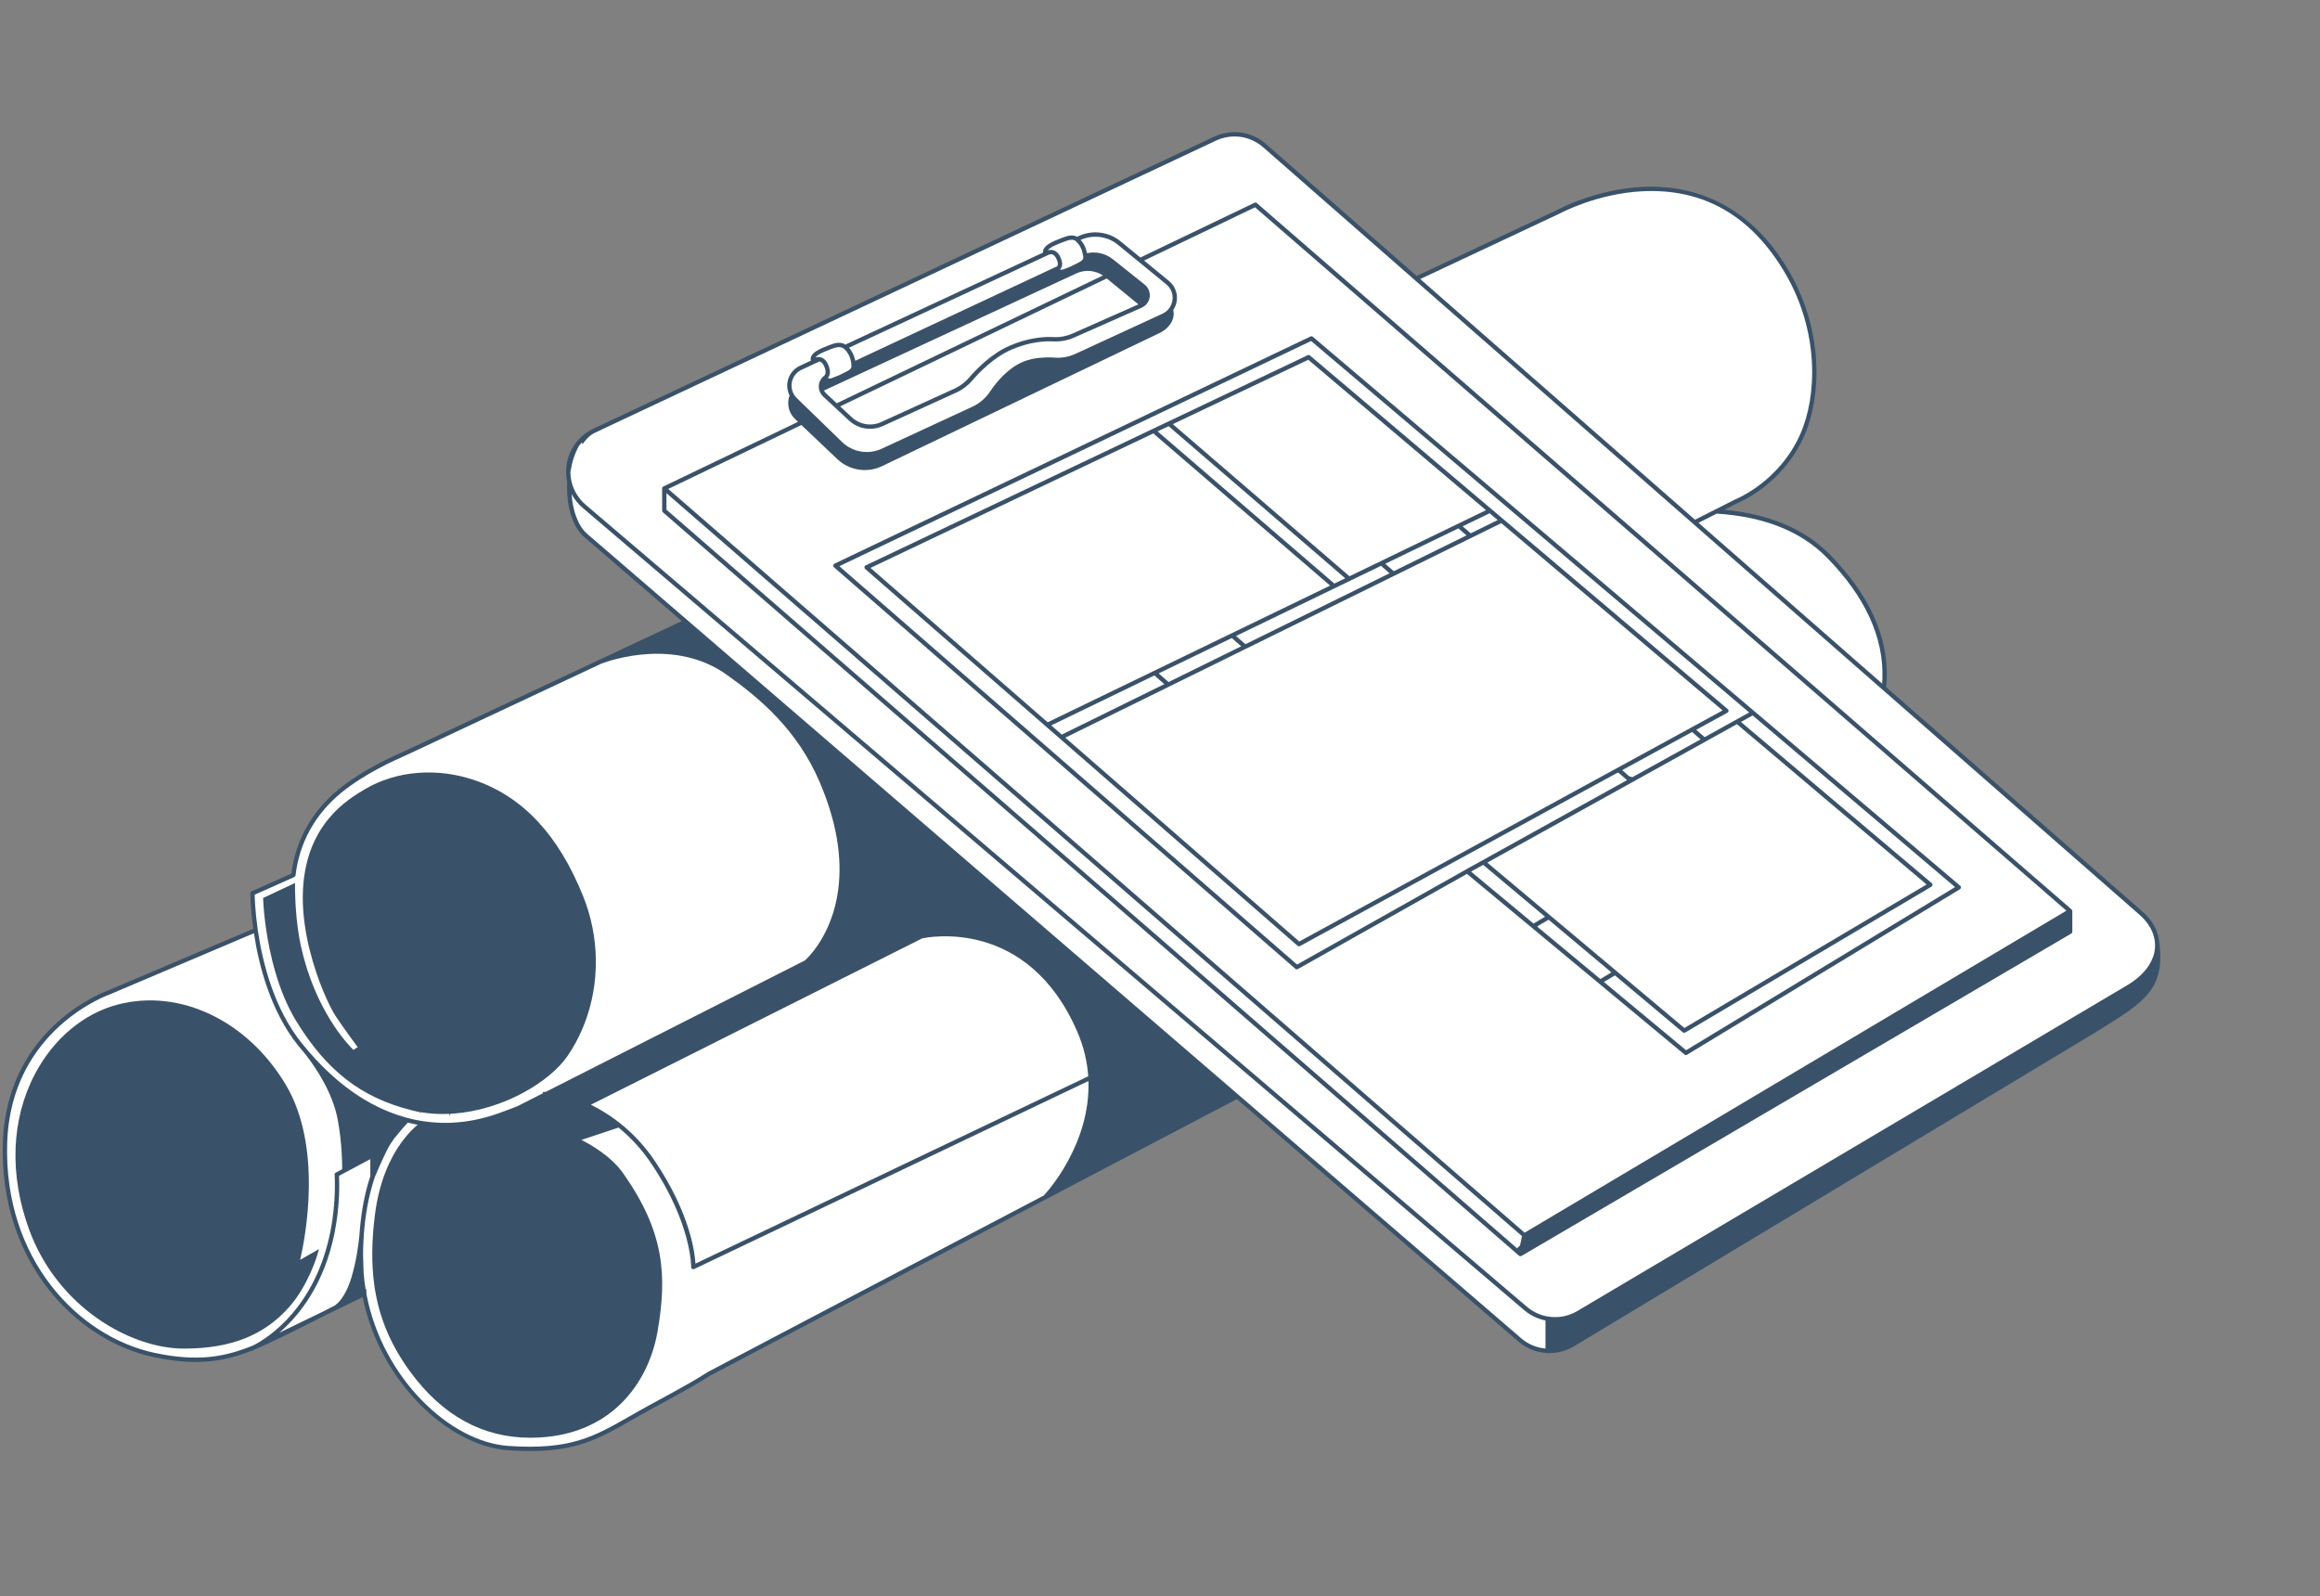 <?xml version="1.0" encoding="UTF-8"?> <svg xmlns="http://www.w3.org/2000/svg" width="465" height="320" viewBox="0 0 465 320" fill="none"><rect x="0" y="0" width="465" height="320" fill="#808080" stroke="none"/><path d="M429.161 183.083L377.596 137.922C378.385 130.474 376.134 121.35 366.541 111.536C360.63 105.487 352.504 103.01 344.059 102.488L348.026 100.481C348.026 100.481 356.819 97.1 361.204 87.251C364.714 79.374 365.091 66.428 358.241 54.67C341.727 26.301 312.407 42.426 312.407 42.426C312.407 42.426 301.259 47.664 283.863 55.836L253.435 29.184C250.709 26.8 246.829 26.249 243.552 27.792L119.124 86.323C115.011 88.254 113.213 92.662 114.118 96.618C113.886 100.887 114.965 105.266 117.419 107.36L137.441 124.61C105.911 139.418 82.53 150.393 81.555 150.833C79.943 151.564 73.209 154.389 68.076 158.606C62.884 162.875 59.584 168.675 58.795 175.415L50.599 179.069C50.599 179.069 50.588 182.085 51.214 186.464L21.894 198.906C21.894 198.906 1.738 205.675 0.995 229.073C0.253 252.472 15.165 268.248 30.867 271.607C39.666 273.486 45.17 272.448 50.75 270.157L50.333 270.36C50.333 270.36 50.547 270.273 50.924 270.087C53.146 269.165 55.39 268.045 57.867 266.839C60.332 265.633 62.768 264.409 65.094 263.22L73 259.391C76.219 276.694 90.378 289.477 101.862 290.278C116.67 291.305 120.702 287.279 130.574 281.943C140.446 276.612 141.037 276.021 142.023 275.429C142.493 275.145 194.156 248.034 247.96 219.799L304.646 268.625C307.598 271.143 311.821 271.514 315.168 269.548L422.658 204.196C425.686 202.421 429.311 198.007 431.051 193.767C433.418 190.084 432.461 185.983 429.149 183.089L429.161 183.083Z" fill="white"></path><path d="M53.187 185.151C53.204 185.296 53.227 185.447 53.245 185.598C53.268 185.743 53.285 185.894 53.309 186.045C54.039 191.143 55.693 198.695 59.422 204.756C65.518 214.669 72.386 219.982 82.391 222.528C82.588 222.58 82.791 222.627 82.989 222.668L83.035 222.755C83.035 222.755 83.093 222.714 83.116 222.697C83.255 222.731 83.389 222.76 83.528 222.784L83.592 222.917C83.638 222.888 83.685 222.853 83.725 222.824C83.841 222.847 83.951 222.871 84.067 222.894L84.16 223.079C84.236 223.027 84.299 222.987 84.369 222.946C85.825 223.19 87.298 223.3 88.766 223.3C88.957 223.3 89.154 223.3 89.346 223.288C89.56 223.288 89.781 223.282 90.001 223.271C90.111 223.369 90.164 223.52 90.135 223.665L90.042 224.164L90.274 223.253C90.425 223.253 90.575 223.242 90.726 223.23C90.877 223.224 91.034 223.213 91.184 223.195C95.413 222.847 99.531 221.618 103.133 219.918C103.452 219.767 103.736 219.617 104.044 219.46C104.044 219.454 104.049 219.454 104.049 219.454H104.073C104.368 219.309 104.658 219.153 104.949 218.996C108.858 216.873 111.996 214.228 113.748 211.676C114.884 210.017 115.859 208.248 116.653 206.404C116.746 206.195 116.833 205.992 116.909 205.783C117.001 205.58 117.083 205.371 117.158 205.168C120.25 197.175 120.221 187.895 116.856 179.589C111.944 167.426 104.943 159.874 95.453 156.504C87.809 153.783 79.451 154.427 73.088 158.226C69.607 160.303 61.452 165.169 60.733 178.197C60.53 181.839 60.988 185.581 61.748 189.049C61.8 189.281 61.852 189.501 61.905 189.728C61.963 189.966 62.015 190.192 62.073 190.418C63.639 196.734 66.121 201.955 67.293 203.712C68.877 206.085 70.947 208.898 71.69 209.901L70.82 210.446C69.515 209.164 63.094 202.32 60.309 189.629C60.257 189.386 60.205 189.142 60.159 188.892C60.112 188.678 60.072 188.457 60.037 188.243C59.996 188.028 59.956 187.814 59.921 187.599C59.086 182.593 59.132 177.744 59.138 177.686V176.99L52.734 180.001L52.746 180.285C52.746 180.337 52.81 182.251 53.181 185.151H53.187Z" fill="#3A5269"></path><path d="M58.052 261.885C61.828 257.563 63.574 251.659 63.643 251.409L63.945 250.377L60.163 252.529C61.19 248.103 64.745 229.902 57.245 217.379C49.578 204.578 36.08 198.139 23.656 201.347C16.783 203.128 10.716 208.209 6.998 215.302C2.218 224.42 1.818 235.516 5.867 246.549C11.545 261.995 26.086 270.33 36.892 270.33C46.3 270.33 53.023 267.644 58.052 261.885Z" fill="#3A5269"></path><path d="M390.878 175.846L390.048 175.138L389.225 174.442L368.558 156.92L367.891 156.351L319.552 115.36L318.832 114.746L263.126 67.508C262.999 67.398 262.813 67.375 262.662 67.45L174.04 109.746L173.46 110.03L172.874 110.308L167.254 112.988C167.12 113.052 167.027 113.18 167.01 113.325C166.987 113.47 167.045 113.615 167.155 113.713L223.65 162.882L224.357 163.497L259.629 194.198C259.768 194.32 259.965 194.343 260.128 194.25L294.025 175.173L308.757 187.406L309.488 188.015L337.631 211.384C337.706 211.454 337.805 211.489 337.909 211.489C337.985 211.489 338.06 211.465 338.13 211.425L392.827 178.253C392.948 178.178 393.024 178.05 393.035 177.911C393.047 177.772 392.989 177.638 392.885 177.545L390.878 175.846ZM293.862 174.262V174.268L259.971 193.345L225.198 163.079L224.485 162.459L168.228 113.493L174.121 110.68L174.707 110.401L175.293 110.123L262.784 68.355L317.991 115.175L318.716 115.79L350.583 142.813L341.662 147.761L339.969 146.288L346.233 142.865C346.36 142.796 346.447 142.674 346.459 142.529C346.476 142.384 346.418 142.245 346.308 142.152L316.489 116.909L315.77 116.3L262.57 71.267C262.436 71.156 262.256 71.133 262.1 71.203L178.338 111.039L177.752 111.318L177.166 111.596L173.506 113.336C173.373 113.4 173.28 113.522 173.263 113.673C173.239 113.818 173.297 113.963 173.408 114.055L227.315 161.032L228.023 161.647L260.075 189.581C260.157 189.65 260.261 189.685 260.36 189.685C260.435 189.685 260.505 189.668 260.569 189.633L323.13 155.475L323.67 155.185L324.203 154.889L324.505 154.982L325.294 155.672L326.088 156.368L326.106 156.38L293.862 174.262ZM364.608 159.095L379.207 171.432H379.213L380.031 172.128H380.037L380.872 172.835L386.15 177.296L337.602 206.059L313.548 185.875L312.829 185.271L298.096 172.911L327.278 156.728H327.283L327.811 156.432L328.345 156.136L348.13 145.162L363.895 158.486L364.608 159.095ZM228.145 160.608L213.522 147.865L245.488 132.135L246.062 131.851L246.63 131.572L300.904 104.862L314.923 116.729L315.642 117.338L345.258 142.407L323.032 154.541L322.498 154.831L321.959 155.127L260.412 188.728L228.853 161.223L228.145 160.608ZM247.738 127.483L276.798 113.417L278.515 114.914L249.629 129.13L247.738 127.483ZM248.782 129.548L245.412 131.207H245.407L244.838 131.485L244.264 131.769L234.212 136.717L232.228 134.983L240.94 130.772L241.52 130.488L242.1 130.209L246.886 127.895L248.782 129.548ZM277.65 113.006L292.308 105.912L293.926 107.321L279.361 114.496L277.65 113.006ZM293.16 105.5L298.566 102.884L300.179 104.247L294.779 106.904H294.773L293.16 105.5ZM270.481 115.511L235.07 85.019L262.216 72.114L297.841 102.269L270.481 115.511ZM269.629 115.923L267.448 116.979L232.02 86.469L234.218 85.425L269.629 115.923ZM266.595 117.385L240.865 129.838L240.291 130.116L239.711 130.401L209.984 144.785L174.475 113.835L178.402 111.967L178.988 111.689L179.573 111.41L231.161 86.881L266.595 117.385ZM231.376 135.395L233.365 137.135L212.815 147.25L210.698 145.406L231.376 135.395ZM339.145 146.728L340.844 148.207L327.179 155.788L326.523 155.591L325.137 154.379L339.145 146.728ZM294.842 174.715L297.278 173.363L309.674 183.757L307.371 185.126L294.842 174.715ZM310.317 187.574L309.592 186.971L308.084 185.718L310.381 184.355L311.994 185.706L312.719 186.315L322.98 194.923L320.752 196.24L310.317 187.574ZM337.944 210.52L321.466 196.831L323.687 195.52L337.283 206.924C337.358 206.993 337.463 207.028 337.561 207.028C337.637 207.028 337.712 207.005 337.782 206.964L387.125 177.731C387.241 177.661 387.322 177.534 387.334 177.395C387.345 177.255 387.287 177.116 387.183 177.023L382.978 173.468H382.972L382.137 172.76L381.313 172.064H381.307L365.443 158.66L364.724 158.051L348.942 144.716L351.285 143.411L367.091 156.815L367.804 157.424L387.136 173.816L387.96 174.512L388.79 175.219L391.858 177.818L337.944 210.52Z" fill="#3A5269"></path><path d="M432.797 189.076C432.768 188.601 432.698 188.131 432.582 187.673C432.582 187.644 432.577 187.62 432.565 187.597C432.124 185.834 431.057 184.163 429.444 182.754L378.054 137.738H378.048C378.1 137.181 378.147 136.619 378.164 136.05C378.448 127.547 374.638 119.195 366.848 111.231C361.796 106.063 354.598 103.023 345.607 102.188L348.182 100.883C348.275 100.848 357.196 97.322 361.604 87.421C365.102 79.573 365.537 66.331 358.623 54.446C349.981 39.603 337.806 37.028 329.117 37.468C319.726 37.956 312.279 41.999 312.227 42.028C311.733 42.26 300.8 47.393 283.944 55.316L253.725 28.843C250.871 26.344 246.805 25.775 243.371 27.388L118.944 85.924C118.863 85.965 118.781 85.999 118.7 86.046C115.881 87.467 113.961 90.158 113.544 93.296C113.393 94.433 113.445 95.564 113.683 96.649C113.474 100.744 114.425 105.372 117.14 107.687L136.652 124.496C130.956 127.17 125.533 129.716 120.469 132.094L120.44 132.106L119.959 132.315C119.918 132.332 119.883 132.355 119.849 132.384C97.46 142.894 82.164 150.075 81.381 150.429L80.876 150.655C78.603 151.67 72.553 154.362 67.808 158.265C62.49 162.639 59.241 168.456 58.4 175.115L50.431 178.665C50.274 178.734 50.176 178.891 50.176 179.059C50.176 179.135 50.176 182 50.767 186.182L21.766 198.49C21.563 198.56 1.314 205.63 0.572 229.058C-0.182 252.868 15.2 268.697 30.785 272.032C33.97 272.711 36.736 273.012 39.225 273.012C43.459 273.012 46.916 272.142 50.338 270.791H50.344C50.396 270.791 50.448 270.785 50.5 270.762C50.518 270.762 50.744 270.663 51.138 270.466C53.122 269.648 55.117 268.668 57.258 267.618L58.064 267.229C60.477 266.052 62.867 264.845 65.158 263.668H65.163L72.692 260.02C76.091 276.887 89.815 289.874 101.839 290.703C103.434 290.813 104.901 290.865 106.264 290.865C115.754 290.865 120.231 288.307 126.594 284.671C127.911 283.917 129.274 283.139 130.788 282.322C138.989 277.89 140.788 276.736 141.75 276.115C141.936 275.994 142.093 275.895 142.249 275.796C142.771 275.495 172.208 260.037 209.678 240.374C209.683 240.374 209.689 240.374 209.695 240.368L223.801 232.961L228.9 230.287L247.907 220.317L304.373 268.952C306.026 270.356 308.056 271.127 310.127 271.214H310.15C310.15 271.214 310.179 271.22 310.191 271.22C310.295 271.22 310.405 271.226 310.51 271.226H310.591C310.921 271.226 311.246 271.208 311.571 271.168C311.652 271.168 311.733 271.156 311.809 271.144C311.983 271.121 312.157 271.092 312.331 271.063C312.412 271.046 312.493 271.028 312.569 271.011C312.737 270.976 312.905 270.936 313.073 270.889C313.265 270.837 313.456 270.779 313.648 270.715C313.851 270.651 314.048 270.576 314.245 270.489C314.639 270.327 315.028 270.135 315.399 269.915L419.967 206.959L420.947 206.35C429.746 200.886 433.992 198.247 432.797 189.076ZM366.227 111.84C373.843 119.624 377.567 127.762 377.294 136.015C377.282 136.358 377.259 136.694 377.236 137.025L340.439 104.798L344.076 102.96C352.422 103.476 360.433 105.912 366.227 111.84ZM312.621 42.799C312.696 42.758 319.999 38.803 329.187 38.339C341.46 37.718 351.117 43.28 357.869 54.887C364.632 66.505 364.22 79.422 360.81 87.067C356.552 96.626 347.956 100.036 347.829 100.088L343.942 102.055L342.307 102.878L339.737 104.178L284.658 55.937C301.328 48.106 312.128 43.031 312.621 42.799ZM58.98 175.805C59.12 175.747 59.218 175.614 59.236 175.463C60.001 168.932 63.157 163.219 68.359 158.938C73.017 155.11 78.986 152.453 81.23 151.456L81.746 151.224C82.529 150.864 97.97 143.619 120.527 133.028C120.533 133.022 120.545 133.022 120.556 133.017C122.505 132.28 135.318 127.907 145.631 135.232C152.336 139.994 159.795 146.282 164.29 156.775C168.316 166.171 168.797 173.636 167.863 179.268C167.834 179.448 167.805 179.628 167.77 179.807L167.666 180.347C166.059 188.183 161.767 192.145 161.332 192.522L160.323 193.032L109.391 218.861L108.822 218.878C108.805 218.936 108.799 218.994 108.811 219.058C108.816 219.087 108.828 219.116 108.84 219.139L108.48 219.325L107.569 219.783L103.73 221.732C102.384 222.26 101.102 222.741 99.901 223.17C96.827 224.267 93.759 224.887 90.725 225.038C90.575 225.05 90.424 225.055 90.267 225.061C90.139 225.067 90.012 225.067 89.884 225.073H89.82C89.699 225.073 89.571 225.079 89.449 225.079C89.304 225.079 89.153 225.079 89.003 225.073C88.637 225.073 88.272 225.073 87.912 225.044C87.634 225.038 87.361 225.021 87.083 224.997C86.816 224.98 86.549 224.957 86.282 224.928C85.859 224.887 85.436 224.841 85.018 224.771C84.838 224.754 84.664 224.725 84.49 224.696C84.31 224.667 84.13 224.638 83.951 224.597C83.475 224.516 83.005 224.423 82.541 224.307C82.356 224.272 82.176 224.226 81.996 224.174C81.81 224.133 81.63 224.087 81.445 224.035C81.404 224.029 81.37 224.017 81.329 224C78.997 223.362 76.706 222.434 74.461 221.221C74.45 221.216 74.438 221.21 74.427 221.204C73.922 220.926 73.417 220.636 72.913 220.334C72.907 220.328 72.895 220.322 72.889 220.317C71.677 219.586 70.482 218.762 69.305 217.857H69.299C67.211 216.262 65.187 214.406 63.226 212.289C63.22 212.283 63.215 212.272 63.209 212.266C62.269 211.257 61.353 210.189 60.448 209.058H60.442C54.949 202.185 52.664 193.09 51.713 186.721C51.695 186.571 51.672 186.426 51.649 186.281C51.631 186.13 51.608 185.979 51.591 185.834C51.144 182.557 51.063 180.138 51.046 179.343L58.98 175.805ZM184.829 188.102C185.925 187.858 205.954 183.827 215.901 206.761C217.247 209.865 217.92 212.875 218.117 215.746L139.39 253.291C139.256 250.989 138.288 243.216 131.287 232.776C127.377 226.952 122.563 223.489 118.433 221.442L184.829 188.102ZM51.04 269.538L50.645 269.729C45.135 271.986 39.648 273.035 30.965 271.179C15.733 267.925 0.705 252.415 1.442 229.087C2.161 206.274 21.847 199.383 22.073 199.302L50.895 187.069C51.875 193.525 54.207 202.632 59.74 209.563C59.746 209.574 59.758 209.592 59.769 209.604C59.781 209.621 59.798 209.638 59.816 209.656C60.303 210.265 60.796 210.862 61.295 211.436C63.296 214.006 66.695 219.029 67.704 224.51C68.551 229.098 68.591 233.298 68.586 234.365L67.292 235.055C67.141 235.136 67.054 235.299 67.066 235.473C67.066 235.525 67.46 240.786 66.184 247.05C63.139 262.05 53.905 268.018 51.04 269.538ZM72.031 247.7C71.834 249.654 71.376 253.007 70.418 256.139C69.148 260.31 67.35 261.504 67.31 261.528C67.263 261.557 67.223 261.597 67.194 261.644C66.428 262.044 65.639 262.45 64.839 262.856L55.987 267.142C59.943 263.732 64.937 257.566 67.037 247.224C68.168 241.673 68.011 236.888 67.953 235.693L69.224 235.015L74.224 232.346V235.769C73.15 239.005 72.344 242.938 72.031 247.7ZM209.213 239.637C171.651 259.353 142.174 274.828 141.808 275.048C141.634 275.152 141.472 275.257 141.275 275.384C140.324 275.999 138.549 277.142 130.37 281.556C128.851 282.38 127.482 283.157 126.165 283.911C119.019 288 114.298 290.691 101.897 289.839C90.151 289.027 76.735 276.231 73.493 259.637C73.475 259.538 73.458 259.445 73.441 259.347V259.178L73.423 258.848V258.703L73.412 258.361C73.365 258.384 73.325 258.407 73.278 258.43C73.098 257.334 72.965 256.209 72.878 255.078C72.872 255.06 72.872 255.049 72.872 255.031L72.768 251.487V251.464C72.785 249.556 72.878 247.775 73.04 246.105C73.429 242.056 74.2 238.663 75.175 235.827C75.181 235.798 75.192 235.774 75.204 235.751C75.587 234.852 76.654 232.37 77.559 230.572C77.675 230.334 77.791 230.113 77.901 229.904C77.901 229.904 77.903 229.901 77.907 229.893C77.907 229.893 77.907 229.887 77.907 229.881C78.058 229.632 78.214 229.382 78.371 229.145C78.591 228.797 78.817 228.472 79.044 228.159C79.925 227.051 81.143 225.676 81.648 225.113C81.654 225.113 81.654 225.108 81.654 225.108L81.741 225.021C82.396 225.189 83.052 225.334 83.713 225.45C83.231 225.85 82.564 226.459 81.81 227.312C81.567 227.584 81.323 227.874 81.074 228.199H81.068C80.853 228.46 80.644 228.739 80.436 229.029C78.336 231.946 76.039 236.552 75.163 243.379C74.49 248.593 74.427 253.233 75.012 257.496C75.024 257.636 75.047 257.769 75.065 257.902C75.07 257.926 75.07 257.943 75.07 257.96C75.094 258.094 75.111 258.227 75.134 258.355C75.14 258.378 75.14 258.395 75.146 258.413C75.163 258.546 75.186 258.674 75.21 258.801C76.213 264.7 78.516 269.903 82.24 274.99C88.66 283.754 96.752 288.197 106.299 288.197H106.386C122.406 288.151 130.016 277.171 131.791 266.904C133.723 255.751 133.212 246.98 124.906 235.189C122.499 231.772 118.416 229.44 116.537 228.501L123.973 226.024C126.258 227.874 128.532 230.241 130.556 233.263C138.612 245.275 138.531 253.877 138.531 253.964C138.525 254.115 138.601 254.26 138.728 254.341C138.798 254.387 138.885 254.411 138.966 254.411C139.03 254.411 139.094 254.393 139.152 254.37L218.158 216.691C218.581 229.382 209.852 238.959 209.208 239.637H209.213ZM309.767 270.315C308.021 270.158 306.328 269.48 304.936 268.291L248.731 219.882L138.276 124.745L138.241 124.711L137.516 124.09L117.708 107.026C115.933 105.517 114.797 102.49 114.564 99.038C115.127 100.083 115.881 101.034 116.815 101.828L141.014 122.448L141.733 123.063L188.431 162.859L252.826 217.735L305.492 262.618C306.745 263.685 308.224 264.381 309.767 264.695V270.315ZM431.91 190.173C431.794 191.333 431.382 192.458 430.686 193.525C429.711 195.051 428.168 196.448 426.144 197.62L316.078 262.833C314.396 263.819 312.482 264.184 310.637 263.952C310.492 263.941 310.347 263.917 310.202 263.888C310.057 263.871 309.912 263.842 309.767 263.807C308.427 263.506 307.151 262.879 306.055 261.951L253.655 217.3L200.867 172.313L142.603 122.663L141.878 122.042L117.378 101.167C115.945 99.943 114.971 98.325 114.559 96.556C114.408 95.918 114.327 95.263 114.327 94.601C114.628 92.67 115.203 90.849 116.055 89.369C116.229 89.132 116.415 88.905 116.618 88.685C116.647 88.784 116.687 88.9 116.763 89.05C116.861 88.9 116.966 88.749 117.07 88.61C117.262 88.36 117.459 88.128 117.662 87.919C118.097 87.467 118.561 87.107 119.06 86.835C119.066 86.829 119.077 86.823 119.089 86.823L121.368 85.82L119.361 86.684L131.606 80.924L144.053 75.072L243.743 28.177C244.92 27.62 246.184 27.353 247.437 27.353C249.496 27.353 251.538 28.09 253.151 29.499L283.086 55.716L283.794 56.343L338.896 104.601L339.604 105.222L377.137 138.098L377.926 138.788L428.87 183.409C429.236 183.728 429.566 184.053 429.868 184.395C430.297 184.883 430.662 185.393 430.952 185.921C430.964 185.927 430.964 185.933 430.964 185.933C431.057 186.089 431.138 186.252 431.208 186.408C431.347 186.687 431.463 186.971 431.556 187.255C431.765 187.858 431.886 188.479 431.927 189.105V189.134C431.95 189.482 431.944 189.825 431.91 190.173Z" fill="#3A5269"></path><path d="M415.315 182.449C415.292 182.385 415.251 182.333 415.199 182.286L415.164 182.257L375.189 147.601L374.51 147.009L331.205 109.464L330.498 108.849L274.803 60.562L274.084 59.941L251.904 40.707C251.776 40.597 251.591 40.568 251.434 40.644L228.569 51.623L224.596 48.37C222.253 46.444 218.952 46.032 216.197 47.314L215.878 47.465C214.968 46.931 213.842 47.291 212.833 47.691L212.578 47.789C211.238 48.312 209.573 48.967 209.156 49.988C209.069 50.197 209.04 50.417 209.063 50.632L169.453 69.071C168.467 68.444 167.336 68.74 166.257 69.164L166.002 69.268C164.662 69.79 162.997 70.44 162.58 71.46C162.469 71.733 162.452 72.017 162.533 72.29L160.306 73.328C159.007 73.931 158.084 75.138 157.841 76.559C157.684 77.493 157.835 78.444 158.258 79.268C158.212 79.389 158.171 79.517 158.137 79.65C157.713 81.188 158.165 82.835 159.308 83.943L159.952 84.558L133.027 97.486C133.027 97.486 133.015 97.486 133.01 97.492C132.998 97.498 132.986 97.498 132.981 97.504C132.981 97.504 132.969 97.51 132.963 97.51C132.963 97.51 132.957 97.51 132.957 97.515C132.911 97.533 132.87 97.567 132.841 97.602C132.818 97.614 132.807 97.631 132.801 97.643C132.789 97.654 132.783 97.66 132.778 97.672H132.772C132.772 97.672 132.76 97.701 132.754 97.718C132.749 97.724 132.743 97.736 132.743 97.742C132.737 97.753 132.731 97.765 132.731 97.776C132.725 97.776 132.725 97.782 132.725 97.788C132.725 97.799 132.725 97.811 132.725 97.829C132.72 97.834 132.72 97.84 132.72 97.846C132.714 97.863 132.714 97.887 132.714 97.904V102.364C132.714 102.492 132.772 102.608 132.865 102.695L150.486 118.002L151.205 118.623L210.078 169.746L210.786 170.361L214.214 173.337L222.931 180.906L259.914 213.028L260.622 213.643L303.642 251.002L303.99 251.304L304.35 251.617L304.454 251.704C304.536 251.774 304.64 251.814 304.739 251.814C304.779 251.814 304.82 251.809 304.855 251.797C304.86 251.797 304.872 251.791 304.878 251.791C304.907 251.78 304.93 251.768 304.959 251.751C304.959 251.751 304.976 251.739 304.988 251.733L308.051 249.935L308.52 249.663L308.967 249.402L415.141 187.135C415.275 187.06 415.356 186.915 415.356 186.758V182.652C415.362 182.605 415.356 182.565 415.344 182.524C415.338 182.495 415.333 182.472 415.321 182.449H415.315ZM212.897 48.602L213.152 48.497C213.697 48.282 214.161 48.132 214.55 48.08C214.869 48.039 215.142 48.068 215.374 48.178C215.484 48.23 215.582 48.3 215.681 48.398C215.71 48.428 215.733 48.451 215.757 48.48C216.58 49.338 216.818 49.988 216.98 50.765C217.004 50.84 217.015 50.916 217.033 50.991C217.05 51.067 217.062 51.13 217.073 51.188C217.091 51.281 217.102 51.357 217.114 51.432C217.114 51.502 217.125 51.571 217.125 51.629C217.125 51.739 217.108 51.832 217.062 51.919C216.946 52.18 216.627 52.401 215.936 52.755C214.695 53.398 214.544 53.474 213.175 53.978C212.897 54.077 212.677 54.1 212.514 54.042C212.497 54.042 212.479 54.031 212.462 54.025C212.462 54.025 212.458 54.023 212.45 54.019C212.555 53.926 212.653 53.804 212.735 53.642C212.746 53.613 212.764 53.584 212.769 53.555C212.793 53.514 212.81 53.468 212.822 53.422C212.862 53.3 212.88 53.166 212.885 53.021C212.891 52.981 212.891 52.946 212.891 52.905C212.891 52.795 212.88 52.679 212.856 52.557C212.81 52.256 212.706 51.925 212.549 51.571C212.311 51.032 212.004 50.643 211.638 50.4C211.482 50.289 211.308 50.208 211.122 50.156C211.116 50.156 211.105 50.15 211.099 50.15C210.722 50.046 210.356 50.092 210.055 50.173C210.049 50.173 210.037 50.173 210.032 50.173C210.443 49.553 211.905 48.979 212.897 48.596V48.602ZM167.713 80.834L165.567 78.844C165.393 78.676 165.253 78.49 165.155 78.282L215.722 54.808C217.456 53.996 219.486 54.164 221.058 55.225L167.713 80.834ZM221.829 55.817L228.175 61.008L214.962 66.861C213.773 67.389 212.491 67.632 211.244 67.569C209.254 67.464 206.093 67.679 202.323 69.314C198.669 70.909 195.664 74.024 194.197 75.735C193.425 76.64 192.428 77.388 191.314 77.899L176.622 84.598C174.638 85.503 172.33 85.126 170.735 83.641L168.391 81.466L221.829 55.817ZM210.345 50.997C210.501 50.956 210.687 50.939 210.873 50.991C211.226 51.084 211.522 51.397 211.754 51.925C211.969 52.395 212.027 52.72 212.027 52.94C212.027 53.079 211.992 53.178 211.963 53.242C211.928 53.317 211.876 53.369 211.83 53.404C211.83 53.404 211.826 53.406 211.818 53.41L211.656 53.485C211.656 53.485 211.65 53.491 211.644 53.491L186.627 65.202L171.431 72.319C171.431 72.319 171.425 72.278 171.419 72.255C171.39 72.122 171.355 71.977 171.315 71.826C171.123 71.165 170.77 70.364 170.172 69.697L210.345 50.997ZM166.321 70.074L166.576 69.976C167.342 69.674 167.893 69.546 168.339 69.587C168.565 69.604 168.768 69.668 168.954 69.784C169.018 69.819 169.082 69.865 169.14 69.912C169.209 69.964 169.273 70.022 169.337 70.086C169.992 70.706 170.352 71.559 170.503 72.197C170.543 72.359 170.572 72.51 170.59 72.638C170.596 72.667 170.601 72.69 170.601 72.707C170.601 72.725 170.601 72.737 170.601 72.748L170.619 72.876C170.625 72.957 170.63 73.026 170.636 73.096C170.636 73.119 170.642 73.143 170.642 73.166C170.659 73.363 170.659 73.52 170.619 73.653C170.537 73.966 170.259 74.181 169.517 74.558C168.275 75.196 168.119 75.271 166.756 75.776C166.448 75.892 166.199 75.909 166.042 75.828C166.031 75.822 166.025 75.817 166.013 75.811C165.99 75.799 165.967 75.782 165.949 75.764C166.054 75.637 166.164 75.457 166.239 75.225C166.251 75.19 166.263 75.155 166.268 75.12C166.309 74.993 166.332 74.854 166.338 74.697C166.344 74.668 166.344 74.639 166.344 74.61C166.344 74.465 166.338 74.308 166.309 74.14C166.263 73.821 166.152 73.456 165.967 73.044C165.764 72.591 165.514 72.243 165.219 72C165.085 71.878 164.94 71.791 164.784 71.722C164.697 71.681 164.61 71.646 164.517 71.623C164.372 71.582 164.221 71.565 164.088 71.565C163.856 71.559 163.635 71.6 163.45 71.658C163.861 71.031 165.323 70.463 166.315 70.074H166.321ZM159.714 79.807C159.529 79.621 159.366 79.424 159.227 79.215C159.128 79.07 159.047 78.925 158.972 78.769C158.896 78.606 158.833 78.438 158.786 78.264C158.641 77.765 158.606 77.237 158.699 76.704C158.896 75.55 159.616 74.61 160.677 74.117L164.238 72.458C164.238 72.458 164.279 72.464 164.302 72.47C164.65 72.562 164.946 72.876 165.178 73.404C165.393 73.885 165.468 74.256 165.474 74.535C165.48 74.767 165.433 74.935 165.375 75.057C165.317 75.196 165.242 75.271 165.207 75.294L165.195 75.306C165.172 75.318 165.149 75.335 165.132 75.358C165.108 75.376 165.091 75.393 165.074 75.416H165.068C164.905 75.555 164.76 75.712 164.633 75.88C164.378 76.222 164.204 76.623 164.14 77.058C164.053 77.615 164.134 78.171 164.378 78.659C164.517 78.966 164.72 79.244 164.975 79.482L166.872 81.24L167.208 81.553L167.55 81.872L170.143 84.279C171.321 85.381 172.84 85.955 174.389 85.955C175.265 85.955 176.146 85.77 176.982 85.387L191.674 78.688C192.903 78.131 194.005 77.301 194.858 76.304C196.273 74.645 199.173 71.64 202.671 70.115C206.285 68.543 209.301 68.334 211.197 68.439C212.578 68.502 213.999 68.241 215.31 67.656L228.83 61.675C228.83 61.675 228.877 61.658 228.894 61.641C229.741 61.246 230.321 60.457 230.437 59.529C230.483 59.17 230.46 58.816 230.367 58.479C230.28 58.137 230.124 57.818 229.909 57.54C229.77 57.36 229.613 57.192 229.428 57.047L225.611 54.002L225.234 53.7L224.857 53.404H224.851L224.608 53.201L223.877 52.604C223.749 52.499 223.622 52.401 223.488 52.308L223.065 51.971C221.568 50.788 219.672 50.359 217.868 50.754C217.856 50.696 217.845 50.638 217.827 50.58C217.659 49.779 217.398 49.008 216.586 48.097C217.526 47.662 218.541 47.447 219.55 47.447C221.162 47.447 222.763 47.992 224.039 49.042L227.699 52.041L228.07 52.343L228.442 52.644L233.743 56.989H233.749C234.689 57.754 235.158 58.932 235.002 60.138C234.955 60.498 234.857 60.84 234.706 61.159C234.642 61.316 234.561 61.467 234.468 61.606C234.381 61.739 234.283 61.873 234.178 61.994C233.859 62.36 233.459 62.661 233.001 62.876L215.6 70.909C214.283 71.519 212.851 71.791 211.458 71.687C210.896 71.646 210.252 71.623 209.562 71.652C208.744 71.675 207.862 71.756 206.981 71.936C206.308 72.081 205.629 72.278 204.98 72.551C202.027 73.81 199.759 76.524 198.373 78.577C197.515 79.853 196.302 80.88 194.858 81.547L176.697 89.958C174.052 91.181 170.874 90.636 168.786 88.612L163.734 83.705L163.397 83.386L163.073 83.067L159.714 79.807ZM304.657 249.668C304.443 249.831 304.251 250.022 304.083 250.237L261.445 213.208L260.738 212.593L214.811 172.71L210.907 169.323L152.058 118.217L151.344 117.596L133.578 102.167V98.861L153.809 116.436L154.529 117.056L213.309 168.105L214.022 168.725L263.104 211.352L263.812 211.966L305.058 247.789L304.657 249.668ZM413.842 182.745L305.58 247.093L264.635 211.531L263.928 210.917L214.857 168.296L214.15 167.681L155.393 116.65L154.68 116.03L134.964 98.907H134.959L134.164 98.211H134.152L133.932 98.008L134.344 97.811L160.625 85.195L167.777 91.988C169.285 93.449 171.297 94.227 173.333 94.227C174.464 94.227 175.601 93.989 176.657 93.501L232.316 66.803C234.236 65.921 235.408 64.216 235.228 62.563C235.211 62.418 235.187 62.279 235.153 62.145C235.53 61.588 235.779 60.939 235.866 60.248C236.057 58.746 235.472 57.273 234.3 56.316L229.312 52.227L251.55 41.554L273.226 60.347L273.939 60.968L329.657 109.273L330.364 109.887L374.116 147.815L374.789 148.401L413.094 181.614L413.888 182.304L414.173 182.547L413.842 182.745Z" fill="#3A5269"></path></svg> 